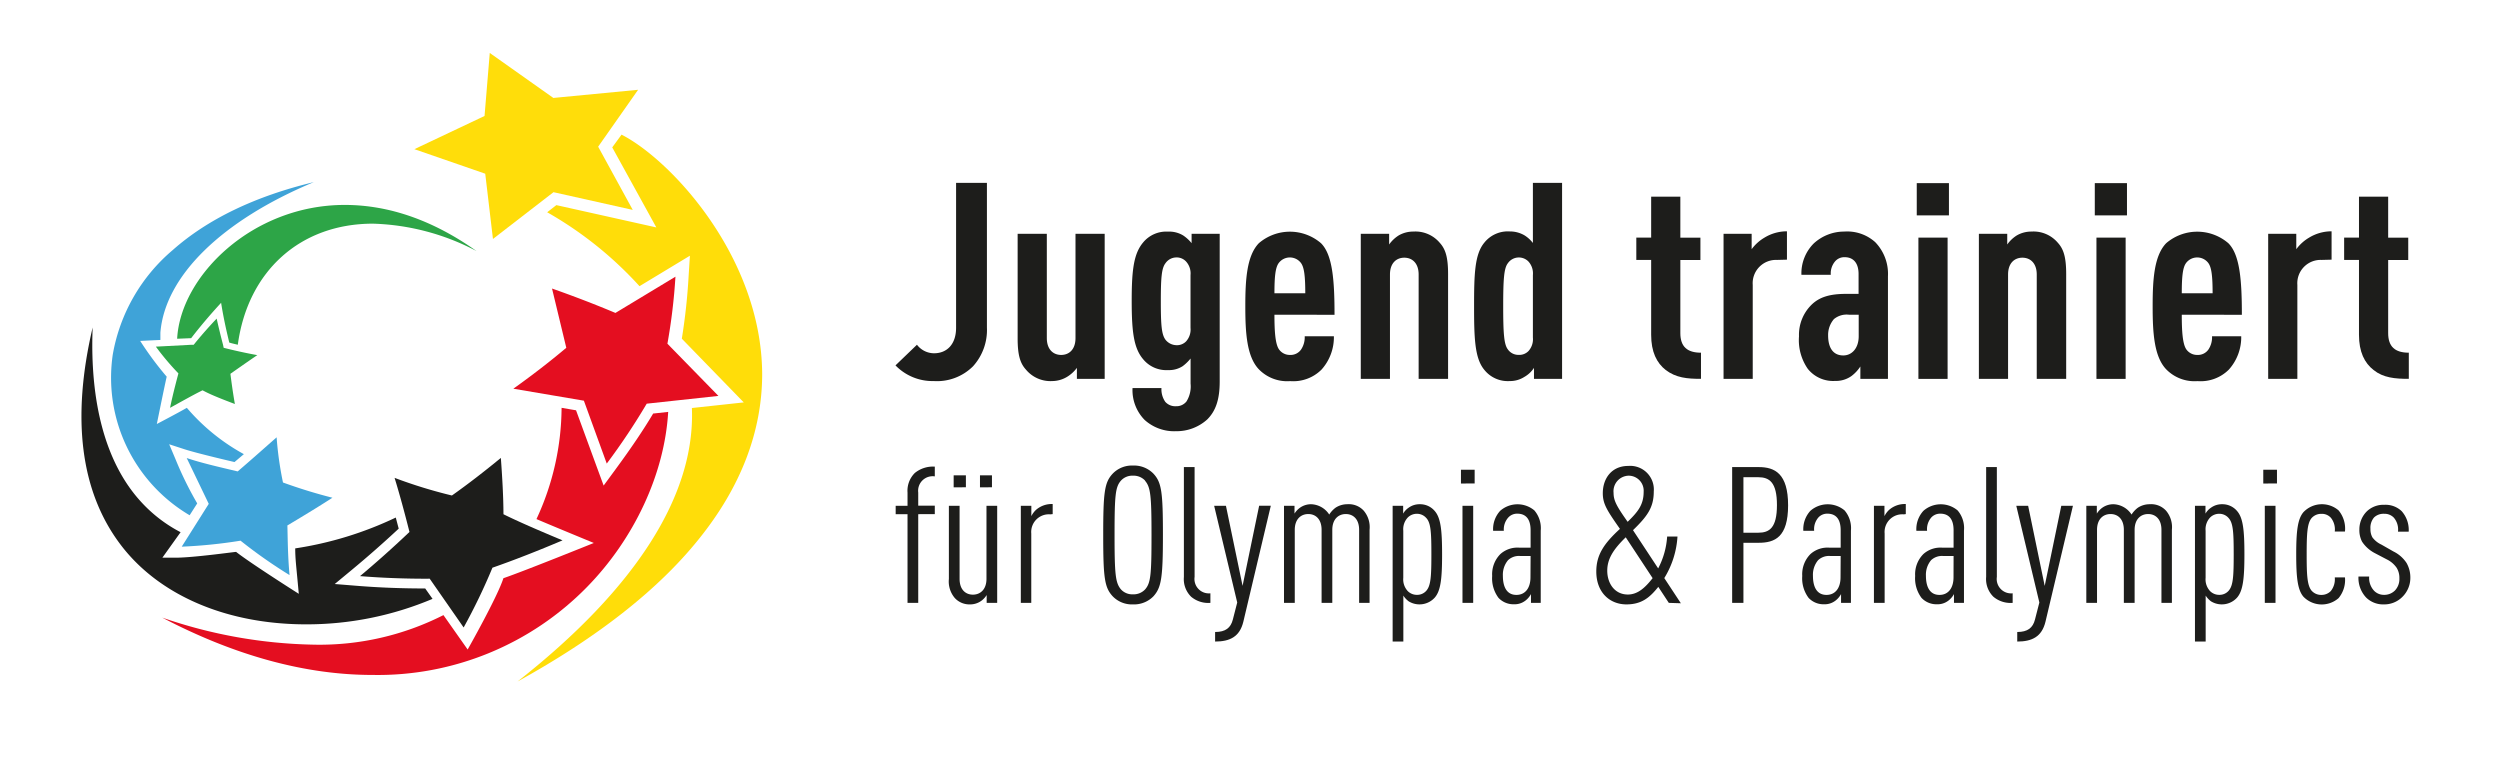 <?xml version="1.0" encoding="UTF-8"?>
<svg xmlns="http://www.w3.org/2000/svg" id="Logo" viewBox="0 0 392.33 118.83">
  <defs>
    <style>.cls-1{fill:#1d1d1b;}.cls-2{fill:#ffdd0a;}.cls-3{fill:#e40e20;}.cls-4{fill:#ffdd09;}.cls-5{fill:#3fa3d8;}.cls-6{fill:#2da547;}</style>
  </defs>
  <title>Zeichenfläche 1</title>
  <g id="Font">
    <path class="cls-1" d="M152.71,57.47a8,8,0,0,1-6.18,2.33,8.09,8.09,0,0,1-6-2.46l3.37-3.24a3.39,3.39,0,0,0,2.68,1.34c2,0,3.46-1.38,3.46-4V28.7h4.84V51.42A8.47,8.47,0,0,1,152.71,57.47Z"></path>
    <path class="cls-1" d="M169,59.46V57.73a5.43,5.43,0,0,1-1.56,1.42,4.55,4.55,0,0,1-2.29.65A5,5,0,0,1,161,58c-.91-1-1.3-2.29-1.3-4.92V36.69h4.58V53.06c0,1.77,1,2.64,2.25,2.64s2.25-.86,2.25-2.64V36.69h4.58V59.46Z"></path>
    <path class="cls-1" d="M191.41,59.89c0,2.94-.69,4.66-1.94,5.92a7.16,7.16,0,0,1-4.92,1.86,6.9,6.9,0,0,1-4.92-1.77,6.66,6.66,0,0,1-1.9-5h4.54a3.45,3.45,0,0,0,.6,2.16,2.09,2.09,0,0,0,1.68.69,2,2,0,0,0,1.64-.74,4.45,4.45,0,0,0,.65-2.81V56.26a6.61,6.61,0,0,1-1.25,1.21,3.94,3.94,0,0,1-2.29.61,4.7,4.7,0,0,1-3.89-1.69c-1.47-1.73-1.81-4.23-1.81-9.2s.35-7.43,1.81-9.16a4.7,4.7,0,0,1,3.89-1.68,4.23,4.23,0,0,1,2.38.6A6.05,6.05,0,0,1,187,38.16V36.69h4.41Zm-4.58-16.72a2.78,2.78,0,0,0-.69-2.12,2,2,0,0,0-1.56-.65,2.09,2.09,0,0,0-1.68.91c-.6.78-.73,2.2-.73,6s.13,5.18.73,6a2.24,2.24,0,0,0,1.68.86,2,2,0,0,0,1.56-.6,2.78,2.78,0,0,0,.69-2.12Z"></path>
    <path class="cls-1" d="M200,49.39c0,2.59.13,4.54.69,5.4a2.07,2.07,0,0,0,1.77.91,2,2,0,0,0,1.73-.86,3.46,3.46,0,0,0,.56-2.07h4.58A7.61,7.61,0,0,1,207.39,58a6.27,6.27,0,0,1-4.92,1.81,6.2,6.2,0,0,1-4.92-1.86c-1.9-2-2.12-5.74-2.12-9.89s.22-7.91,2.12-9.89a7.48,7.48,0,0,1,9.76,0c1.81,1.81,2.12,5.79,2.12,11.23Zm4.19-8.08a2.18,2.18,0,0,0-3.54,0c-.48.69-.65,2-.65,4.71h4.84C204.84,43.34,204.67,42,204.19,41.31Z"></path>
    <path class="cls-1" d="M222.63,59.46V43.08c0-1.77-1-2.64-2.25-2.64s-2.25.86-2.25,2.64V59.46h-4.58V36.69H218v1.68a5.24,5.24,0,0,1,1.51-1.43,4.53,4.53,0,0,1,2.29-.6,5,5,0,0,1,4.15,1.77c.91,1,1.3,2.29,1.3,4.92V59.46Z"></path>
    <path class="cls-1" d="M240.73,59.46V57.73a4.36,4.36,0,0,1-1.51,1.42,4.16,4.16,0,0,1-2.29.65,4.71,4.71,0,0,1-4-1.77c-1.51-1.81-1.6-5.05-1.6-10s.09-8.12,1.6-9.94a4.72,4.72,0,0,1,4-1.77,4.53,4.53,0,0,1,2.29.6,5,5,0,0,1,1.34,1.21V28.7h4.58V59.46Zm-.17-16.29a2.78,2.78,0,0,0-.69-2.12,2.1,2.1,0,0,0-3.24.26c-.6.78-.73,2.42-.73,6.74s.13,6,.73,6.78a2,2,0,0,0,1.68.86,2,2,0,0,0,1.56-.6,2.78,2.78,0,0,0,.69-2.12Z"></path>
    <path class="cls-1" d="M261.41,58.07c-1.43-1.12-2.29-2.85-2.29-5.53V40.79h-2.33v-3.5h2.33V30.86h4.58v6.44h3.15v3.5H263.7V52.28c0,2.12,1.08,3.07,3.24,3.07v4.1C264.78,59.46,263,59.28,261.41,58.07Z"></path>
    <path class="cls-1" d="M278.86,40.79a3.66,3.66,0,0,0-3.8,3.93V59.46h-4.58V36.69h4.41v2.42a6.7,6.7,0,0,1,2-1.81,6.77,6.77,0,0,1,3.54-1v4.45Z"></path>
    <path class="cls-1" d="M291.95,59.46V57.51A5.81,5.81,0,0,1,290.57,59a4.21,4.21,0,0,1-2.59.78,5.08,5.08,0,0,1-4.28-1.9,7.89,7.89,0,0,1-1.38-5.1,6.61,6.61,0,0,1,2.12-5.1c1.12-1,2.59-1.56,5.23-1.56h2V43c0-1.68-.78-2.64-2.2-2.64A1.91,1.91,0,0,0,288,41a2.91,2.91,0,0,0-.69,2.12H282.7a6.64,6.64,0,0,1,1.94-4.92,7.07,7.07,0,0,1,4.8-1.86A6.57,6.57,0,0,1,294.28,38a7.16,7.16,0,0,1,2,5.36V59.46Zm-.26-10.07h-1.51a3.13,3.13,0,0,0-2.38.69,3.81,3.81,0,0,0-.91,2.55c0,2,.82,3.15,2.38,3.15,1.38,0,2.42-1.17,2.42-3Z"></path>
    <path class="cls-1" d="M300.8,33.8V28.74h5.05V33.8Zm.26,25.66V37.29h4.58V59.46Z"></path>
    <path class="cls-1" d="M319.63,59.46V43.08c0-1.77-1-2.64-2.25-2.64s-2.25.86-2.25,2.64V59.46h-4.58V36.69H315v1.68a5.24,5.24,0,0,1,1.51-1.43,4.53,4.53,0,0,1,2.29-.6,5,5,0,0,1,4.15,1.77c.91,1,1.3,2.29,1.3,4.92V59.46Z"></path>
    <path class="cls-1" d="M328.74,33.8V28.74h5.05V33.8ZM329,59.46V37.29h4.58V59.46Z"></path>
    <path class="cls-1" d="M342.39,49.39c0,2.59.13,4.54.69,5.4a2.07,2.07,0,0,0,1.77.91,2,2,0,0,0,1.73-.86,3.46,3.46,0,0,0,.56-2.07h4.58A7.61,7.61,0,0,1,349.78,58a6.27,6.27,0,0,1-4.92,1.81,6.2,6.2,0,0,1-4.92-1.86c-1.9-2-2.12-5.74-2.12-9.89s.22-7.91,2.12-9.89a7.48,7.48,0,0,1,9.76,0c1.81,1.81,2.12,5.79,2.12,11.23Zm4.19-8.08a2.18,2.18,0,0,0-3.54,0c-.48.69-.65,2-.65,4.71h4.84C347.23,43.34,347.06,42,346.58,41.31Z"></path>
    <path class="cls-1" d="M364.33,40.79a3.66,3.66,0,0,0-3.8,3.93V59.46h-4.58V36.69h4.41v2.42a6.7,6.7,0,0,1,2-1.81,6.77,6.77,0,0,1,3.54-1v4.45Z"></path>
    <path class="cls-1" d="M372.49,58.07c-1.43-1.12-2.29-2.85-2.29-5.53V40.79h-2.33v-3.5h2.33V30.86h4.58v6.44h3.15v3.5h-3.15V52.28c0,2.12,1.08,3.07,3.24,3.07v4.1C375.86,59.46,374,59.28,372.49,58.07Z"></path>
    <path class="cls-1" d="M144.1,80.69V94.61h-1.68V80.69h-1.86V79.38h1.86V77.31a3.93,3.93,0,0,1,1.14-3.08,4.5,4.5,0,0,1,3.14-1v1.53a2.28,2.28,0,0,0-2.6,2.54v2.06h2.6v1.32Z"></path>
    <path class="cls-1" d="M154.84,94.61V93.38a3.27,3.27,0,0,1-.87.93,3,3,0,0,1-1.74.54,3.11,3.11,0,0,1-2.39-1,4,4,0,0,1-.93-3V79.38h1.68V90.84c0,1.68.93,2.48,2.09,2.48s2.13-.81,2.13-2.48V79.38h1.68V94.61Zm-5.18-18.13V74.59h1.92v1.88Zm4.13,0V74.59h1.88v1.88Z"></path>
    <path class="cls-1" d="M164.84,80.72a2.77,2.77,0,0,0-3,3V94.61H160.2V79.38h1.65V81a3.46,3.46,0,0,1,.75-1,3.74,3.74,0,0,1,2.6-.9v1.58Z"></path>
    <path class="cls-1" d="M181,93.59a4.26,4.26,0,0,1-3.2,1.26,4.18,4.18,0,0,1-3.17-1.26c-1.29-1.38-1.5-2.87-1.5-9.64s.21-8.26,1.5-9.63a4.18,4.18,0,0,1,3.17-1.26,4.25,4.25,0,0,1,3.2,1.26c1.29,1.38,1.5,2.87,1.5,9.63S182.25,92.21,181,93.59Zm-1.29-18.16a2.47,2.47,0,0,0-1.91-.78,2.4,2.4,0,0,0-1.89.78c-.87,1-1,2.27-1,8.53s.15,7.51,1,8.53a2.4,2.4,0,0,0,1.89.78,2.47,2.47,0,0,0,1.91-.78c.87-1,1-2.27,1-8.53S180.55,76.44,179.68,75.43Z"></path>
    <path class="cls-1" d="M186.93,93.65a3.89,3.89,0,0,1-1.14-3.11V73.3h1.68V90.54a2.26,2.26,0,0,0,2.48,2.57v1.5A4.18,4.18,0,0,1,186.93,93.65Z"></path>
    <path class="cls-1" d="M195.12,97.57c-.57,2.36-2.12,3.11-4.43,3.11v-1.5c1.65,0,2.45-.66,2.78-1.94l.69-2.69-3.62-15.17h1.85L195,91.94l2.6-12.57h1.83Z"></path>
    <path class="cls-1" d="M213.29,94.61V83.15c0-1.68-.93-2.48-2.09-2.48s-2.12.81-2.12,2.48V94.61h-1.68V83.15c0-1.68-.93-2.48-2.09-2.48s-2.12.81-2.12,2.48V94.61H201.5V79.38h1.65V80.6a3.22,3.22,0,0,1,.87-.93,3,3,0,0,1,1.74-.54,3.52,3.52,0,0,1,2.84,1.62,4,4,0,0,1,1-1.08,3.35,3.35,0,0,1,1.83-.54,3.17,3.17,0,0,1,2.57,1,4,4,0,0,1,.93,3V94.61Z"></path>
    <path class="cls-1" d="M225.17,93.77a3.23,3.23,0,0,1-4.1.6,3.46,3.46,0,0,1-.84-.9v7.21h-1.68V79.38h1.65V80.6a2.85,2.85,0,0,1,.87-.93,2.91,2.91,0,0,1,1.74-.54,3,3,0,0,1,2.36,1.08c.93,1.08,1.14,3,1.14,6.79S226.1,92.69,225.17,93.77Zm-1.32-12.45a1.91,1.91,0,0,0-1.47-.69,2,2,0,0,0-1.44.57,2.69,2.69,0,0,0-.72,2.09v7.39a2.69,2.69,0,0,0,.72,2.1,2,2,0,0,0,1.44.57,1.89,1.89,0,0,0,1.47-.66c.69-.81.78-2.24.78-5.69S224.54,82.1,223.86,81.32Z"></path>
    <path class="cls-1" d="M229.27,75.88V73.72h2.15v2.15Zm.24,18.73V79.38h1.68V94.61Z"></path>
    <path class="cls-1" d="M240.26,94.61V93.23a3.23,3.23,0,0,1-.84,1,2.78,2.78,0,0,1-1.83.6,3.21,3.21,0,0,1-2.42-1,5.11,5.11,0,0,1-1-3.44,4.49,4.49,0,0,1,1.29-3.44,4,4,0,0,1,3-1h1.74V83.21c0-1.68-.69-2.6-2.09-2.6a1.88,1.88,0,0,0-1.38.57A2.8,2.8,0,0,0,236,83.3h-1.68a4.25,4.25,0,0,1,1.11-3.14,4.12,4.12,0,0,1,5.36-.06,4.26,4.26,0,0,1,1,3.17V94.61Zm-.06-7.36h-1.68a2.49,2.49,0,0,0-1.86.66,3.56,3.56,0,0,0-.81,2.45c0,1.82.66,3,2.12,3s2.21-1.17,2.21-2.75Z"></path>
    <path class="cls-1" d="M261.89,94.61l-1.65-2.51c-1.32,1.65-2.6,2.75-5,2.75-2.63,0-4.73-1.89-4.73-5.15,0-2.6,1.17-4.37,3.71-6.7-2-2.87-2.69-3.89-2.69-5.6,0-2.27,1.35-4.28,4-4.28a3.71,3.71,0,0,1,4,4c0,2.51-1,3.89-3.26,6.08l3.95,6a12.49,12.49,0,0,0,1.41-5h1.62a14,14,0,0,1-2.07,6.52l2.6,3.95Zm-6.76-10.29c-2,1.94-2.9,3.44-2.9,5.24,0,2,1.17,3.74,3.23,3.74,1.56,0,2.72-1.08,3.89-2.57Zm.45-9.67a2.44,2.44,0,0,0-2.36,2.69c0,1.2.45,2.06,2.21,4.55,1.56-1.53,2.51-2.63,2.51-4.7A2.36,2.36,0,0,0,255.58,74.65Z"></path>
    <path class="cls-1" d="M276,85.18H273.6v9.43h-1.77V73.3H276c2.51,0,4.61,1,4.61,6S278.53,85.18,276,85.18Zm-.09-10.29H273.6V83.6h2.33c1.74,0,2.93-.75,2.93-4.34S277.66,74.89,275.93,74.89Z"></path>
    <path class="cls-1" d="M288.92,94.61V93.23a3.23,3.23,0,0,1-.84,1,2.78,2.78,0,0,1-1.83.6,3.21,3.21,0,0,1-2.42-1,5.11,5.11,0,0,1-1-3.44,4.49,4.49,0,0,1,1.29-3.44,4,4,0,0,1,3-1h1.74V83.21c0-1.68-.69-2.6-2.09-2.6a1.88,1.88,0,0,0-1.38.57,2.8,2.8,0,0,0-.69,2.12H283a4.25,4.25,0,0,1,1.11-3.14,4.12,4.12,0,0,1,5.36-.06,4.26,4.26,0,0,1,1,3.17V94.61Zm-.06-7.36h-1.68a2.49,2.49,0,0,0-1.86.66,3.56,3.56,0,0,0-.81,2.45c0,1.82.66,3,2.12,3s2.21-1.17,2.21-2.75Z"></path>
    <path class="cls-1" d="M298.76,80.72a2.77,2.77,0,0,0-3,3V94.61h-1.68V79.38h1.65V81a3.46,3.46,0,0,1,.75-1,3.74,3.74,0,0,1,2.6-.9v1.58Z"></path>
    <path class="cls-1" d="M306.64,94.61V93.23a3.23,3.23,0,0,1-.84,1,2.78,2.78,0,0,1-1.83.6,3.21,3.21,0,0,1-2.42-1,5.11,5.11,0,0,1-1-3.44,4.49,4.49,0,0,1,1.29-3.44,4,4,0,0,1,3-1h1.74V83.21c0-1.68-.69-2.6-2.09-2.6a1.88,1.88,0,0,0-1.38.57,2.8,2.8,0,0,0-.69,2.12h-1.68a4.25,4.25,0,0,1,1.11-3.14,4.12,4.12,0,0,1,5.36-.06,4.26,4.26,0,0,1,1,3.17V94.61Zm-.06-7.36H304.9a2.49,2.49,0,0,0-1.85.66,3.56,3.56,0,0,0-.81,2.45c0,1.82.66,3,2.12,3s2.21-1.17,2.21-2.75Z"></path>
    <path class="cls-1" d="M312.83,93.65a3.89,3.89,0,0,1-1.14-3.11V73.3h1.68V90.54a2.26,2.26,0,0,0,2.48,2.57v1.5A4.18,4.18,0,0,1,312.83,93.65Z"></path>
    <path class="cls-1" d="M321,97.57c-.57,2.36-2.12,3.11-4.43,3.11v-1.5c1.65,0,2.45-.66,2.78-1.94l.69-2.69-3.62-15.17h1.86l2.6,12.57,2.6-12.57h1.83Z"></path>
    <path class="cls-1" d="M339.2,94.61V83.15c0-1.68-.93-2.48-2.09-2.48s-2.12.81-2.12,2.48V94.61H333.3V83.15c0-1.68-.93-2.48-2.09-2.48s-2.12.81-2.12,2.48V94.61h-1.68V79.38h1.65V80.6a3.22,3.22,0,0,1,.87-.93,3,3,0,0,1,1.74-.54,3.52,3.52,0,0,1,2.84,1.62,4,4,0,0,1,1-1.08,3.35,3.35,0,0,1,1.83-.54,3.17,3.17,0,0,1,2.57,1,4,4,0,0,1,.93,3V94.61Z"></path>
    <path class="cls-1" d="M351.08,93.77a3.23,3.23,0,0,1-4.1.6,3.46,3.46,0,0,1-.84-.9v7.21h-1.68V79.38h1.65V80.6a2.85,2.85,0,0,1,.87-.93,2.91,2.91,0,0,1,1.74-.54,3,3,0,0,1,2.36,1.08c.93,1.08,1.14,3,1.14,6.79S352,92.69,351.08,93.77Zm-1.32-12.45a1.91,1.91,0,0,0-1.47-.69,2,2,0,0,0-1.44.57,2.69,2.69,0,0,0-.72,2.09v7.39a2.69,2.69,0,0,0,.72,2.1,2,2,0,0,0,1.44.57,1.89,1.89,0,0,0,1.47-.66c.69-.81.78-2.24.78-5.69S350.45,82.1,349.76,81.32Z"></path>
    <path class="cls-1" d="M355.18,75.88V73.72h2.15v2.15Zm.24,18.73V79.38h1.68V94.61Z"></path>
    <path class="cls-1" d="M367,93.86a4,4,0,0,1-5.51-.21c-.93-1.08-1.14-3.05-1.14-6.64s.21-5.56,1.14-6.64a4,4,0,0,1,5.51-.27A4.47,4.47,0,0,1,368,83.42H366.4a2.91,2.91,0,0,0-.6-2.15,1.88,1.88,0,0,0-1.5-.63,2,2,0,0,0-1.56.69c-.66.84-.75,2.42-.75,5.68s.09,4.82.75,5.66a2,2,0,0,0,1.56.69,2,2,0,0,0,1.47-.6,2.94,2.94,0,0,0,.63-2.15H368A4.44,4.44,0,0,1,367,93.86Z"></path>
    <path class="cls-1" d="M377,93.68a4,4,0,0,1-2.9,1.17,3.79,3.79,0,0,1-2.78-1.08,4.49,4.49,0,0,1-1.2-3.29h1.68a2.94,2.94,0,0,0,.78,2.24,2.13,2.13,0,0,0,1.53.63,2.35,2.35,0,0,0,1.74-.69,2.6,2.6,0,0,0,.69-1.89,3,3,0,0,0-.42-1.65,4,4,0,0,0-1.53-1.32l-1.91-1a5.35,5.35,0,0,1-2-1.8,3.93,3.93,0,0,1-.42-1.91,4,4,0,0,1,1.2-2.87,3.77,3.77,0,0,1,2.72-1,3.66,3.66,0,0,1,2.72,1A4.43,4.43,0,0,1,378,83.44h-1.68a2.85,2.85,0,0,0-.66-2.21,2,2,0,0,0-1.5-.6,2.15,2.15,0,0,0-1.59.57A2.48,2.48,0,0,0,372,83a2.6,2.6,0,0,0,.3,1.32,3.6,3.6,0,0,0,1.41,1.14l1.89,1.08a5.19,5.19,0,0,1,2.06,1.8,4.59,4.59,0,0,1,.6,2.39A4.18,4.18,0,0,1,377,93.68Z"></path>
  </g>
  <polygon class="cls-2" points="100.14 14.09 86.84 15.37 76.86 8.31 76.04 18.2 65.03 23.41 76.15 27.26 77.36 37.5 86.86 30.16 99.3 32.94 93.87 23.02 100.14 14.09"></polygon>
  <path class="cls-3" d="M95.22,72.75a103.16,103.16,0,0,0,6.27-9.4l11.25-1.22-8-8.19A91.28,91.28,0,0,0,106,43.42l-9.42,5.69q-4.75-2-9.95-3.83l2.24,9.3C86.16,56.86,83.37,59,80.56,61l11.07,1.88Z"></path>
  <path class="cls-4" d="M97.54,21.13l-1.46,2L103,35.69,87.31,32.19l-1.44,1.12a58.87,58.87,0,0,1,14.49,11.6l7.91-4.78-.2,3.14A95.07,95.07,0,0,1,107,53.15l9.72,10-8.14.88c.56,13.67-8.86,28.38-27.36,42.92,12.43-6.86,22-14.33,28.39-22.28,6.67-8.24,10-17,10-26C119.51,40.33,105.28,25.08,97.54,21.13Z"></path>
  <path class="cls-1" d="M67.43,90.81l5.33,7.66a92.72,92.72,0,0,0,4.52-9.38c3.47-1.21,7.18-2.67,11-4.29-3.62-1.51-7.07-3-9.27-4.1C79,78,78.83,75,78.6,71.86,76,74,73.41,76,70.92,77.76a75.6,75.6,0,0,1-9-2.77c.81,2.63,1.58,5.49,2.34,8.49-2.8,2.66-5.35,4.91-7.76,6.93q5,.41,10.59.41Z"></path>
  <path class="cls-1" d="M66.73,92.35c-3.81,0-7.42-.15-10.74-.42l-3.46-.28,2.67-2.21c2.5-2.07,4.92-4.2,7.37-6.48-.16-.6-.31-1.17-.46-1.74a56.1,56.1,0,0,1-15.78,4.84c0,1.56.16,2.79.34,4.77l.22,2.36s-7.49-4.74-9.84-6.58c-.28,0-6.58.89-9.4.91H25.48l2.86-4a22.31,22.31,0,0,1-6.27-4.84c-5.46-6-8-15.42-7.53-27.29-3.35,14.3-1.9,25.72,4.32,34,6,8,16.65,12.59,29.19,12.59a50.81,50.81,0,0,0,19.83-4Z"></path>
  <path class="cls-3" d="M102.5,64.9c-1.5,2.53-3.45,5.42-5.95,8.82L94.73,76.2l-1.06-2.88-3.27-8.93L88.13,64h0a41.85,41.85,0,0,1-3.94,17.46c1.84.8,9,3.75,9,3.75S82.27,89.62,79,90.74c-.93,2.93-5.61,11.19-5.61,11.19l-3.8-5.4a43,43,0,0,1-20.24,4.64,76.61,76.61,0,0,1-23.9-4.25c11.46,6,22.53,9,33,9A45.94,45.94,0,0,0,92.13,92.11c7.45-7.61,12.17-17.82,12.73-27.47Z"></path>
  <path class="cls-5" d="M32.76,79.07l-4.24,6.72a78.33,78.33,0,0,0,9.23-.94,77.47,77.47,0,0,0,7.69,5.4c-.29-3.17-.28-5.75-.34-7.79,1.87-1.11,5-3,7.07-4.35a81.13,81.13,0,0,1-7.76-2.39,53.48,53.48,0,0,1-1-7.09c-1.64,1.44-4.06,3.6-6.11,5.35-3.21-.76-5.81-1.36-8-2.1Z"></path>
  <path class="cls-5" d="M29.32,64c-1.42.82-4.71,2.54-4.71,2.54s1.18-5.81,1.55-7.43A50.84,50.84,0,0,1,22,53.5l3.17-.15c0-.38,0-.76,0-1.14.71-8.89,9.65-17.61,24.08-23.63-9.21,2.22-16.65,5.8-22.14,10.66A27.69,27.69,0,0,0,17.7,55.62,25.05,25.05,0,0,0,29.76,80.86L30.95,79a55,55,0,0,1-3.4-6.92l-1-2.36,2.43.79c2.07.67,7.82,2,7.82,2l1.47-1.24A31.82,31.82,0,0,1,29.32,64Z"></path>
  <path class="cls-6" d="M54.1,32.16c-14.48,0-25.78,11.14-26.3,21L30,53.07c1.7-2.21,3.44-4.19,4.7-5.55.28,1.78.65,3.65,1.28,6.24.4.12.86.23,1.34.34,1.56-11.55,9.8-19,21.21-19A37.07,37.07,0,0,1,74.78,39.4C68,34.59,61.06,32.16,54.1,32.16Z"></path>
  <path class="cls-6" d="M36.16,58.66s2.84-2,4.22-2.93c-2.7-.48-5.28-1.15-5.28-1.15L35,54.1c-.4-1.51-.71-2.83-1-4.1-1,1.05-2.17,2.35-3.35,3.79l-.26.32-.43,0-5.5.29A40.92,40.92,0,0,0,28,58.6S27.1,61.91,26.69,64c1.81-1,3.6-2,4.64-2.52l.45-.23.45.23c1.05.54,2.81,1.24,4.63,1.92C36.46,61.16,36.16,58.66,36.16,58.66Z"></path>
</svg>
